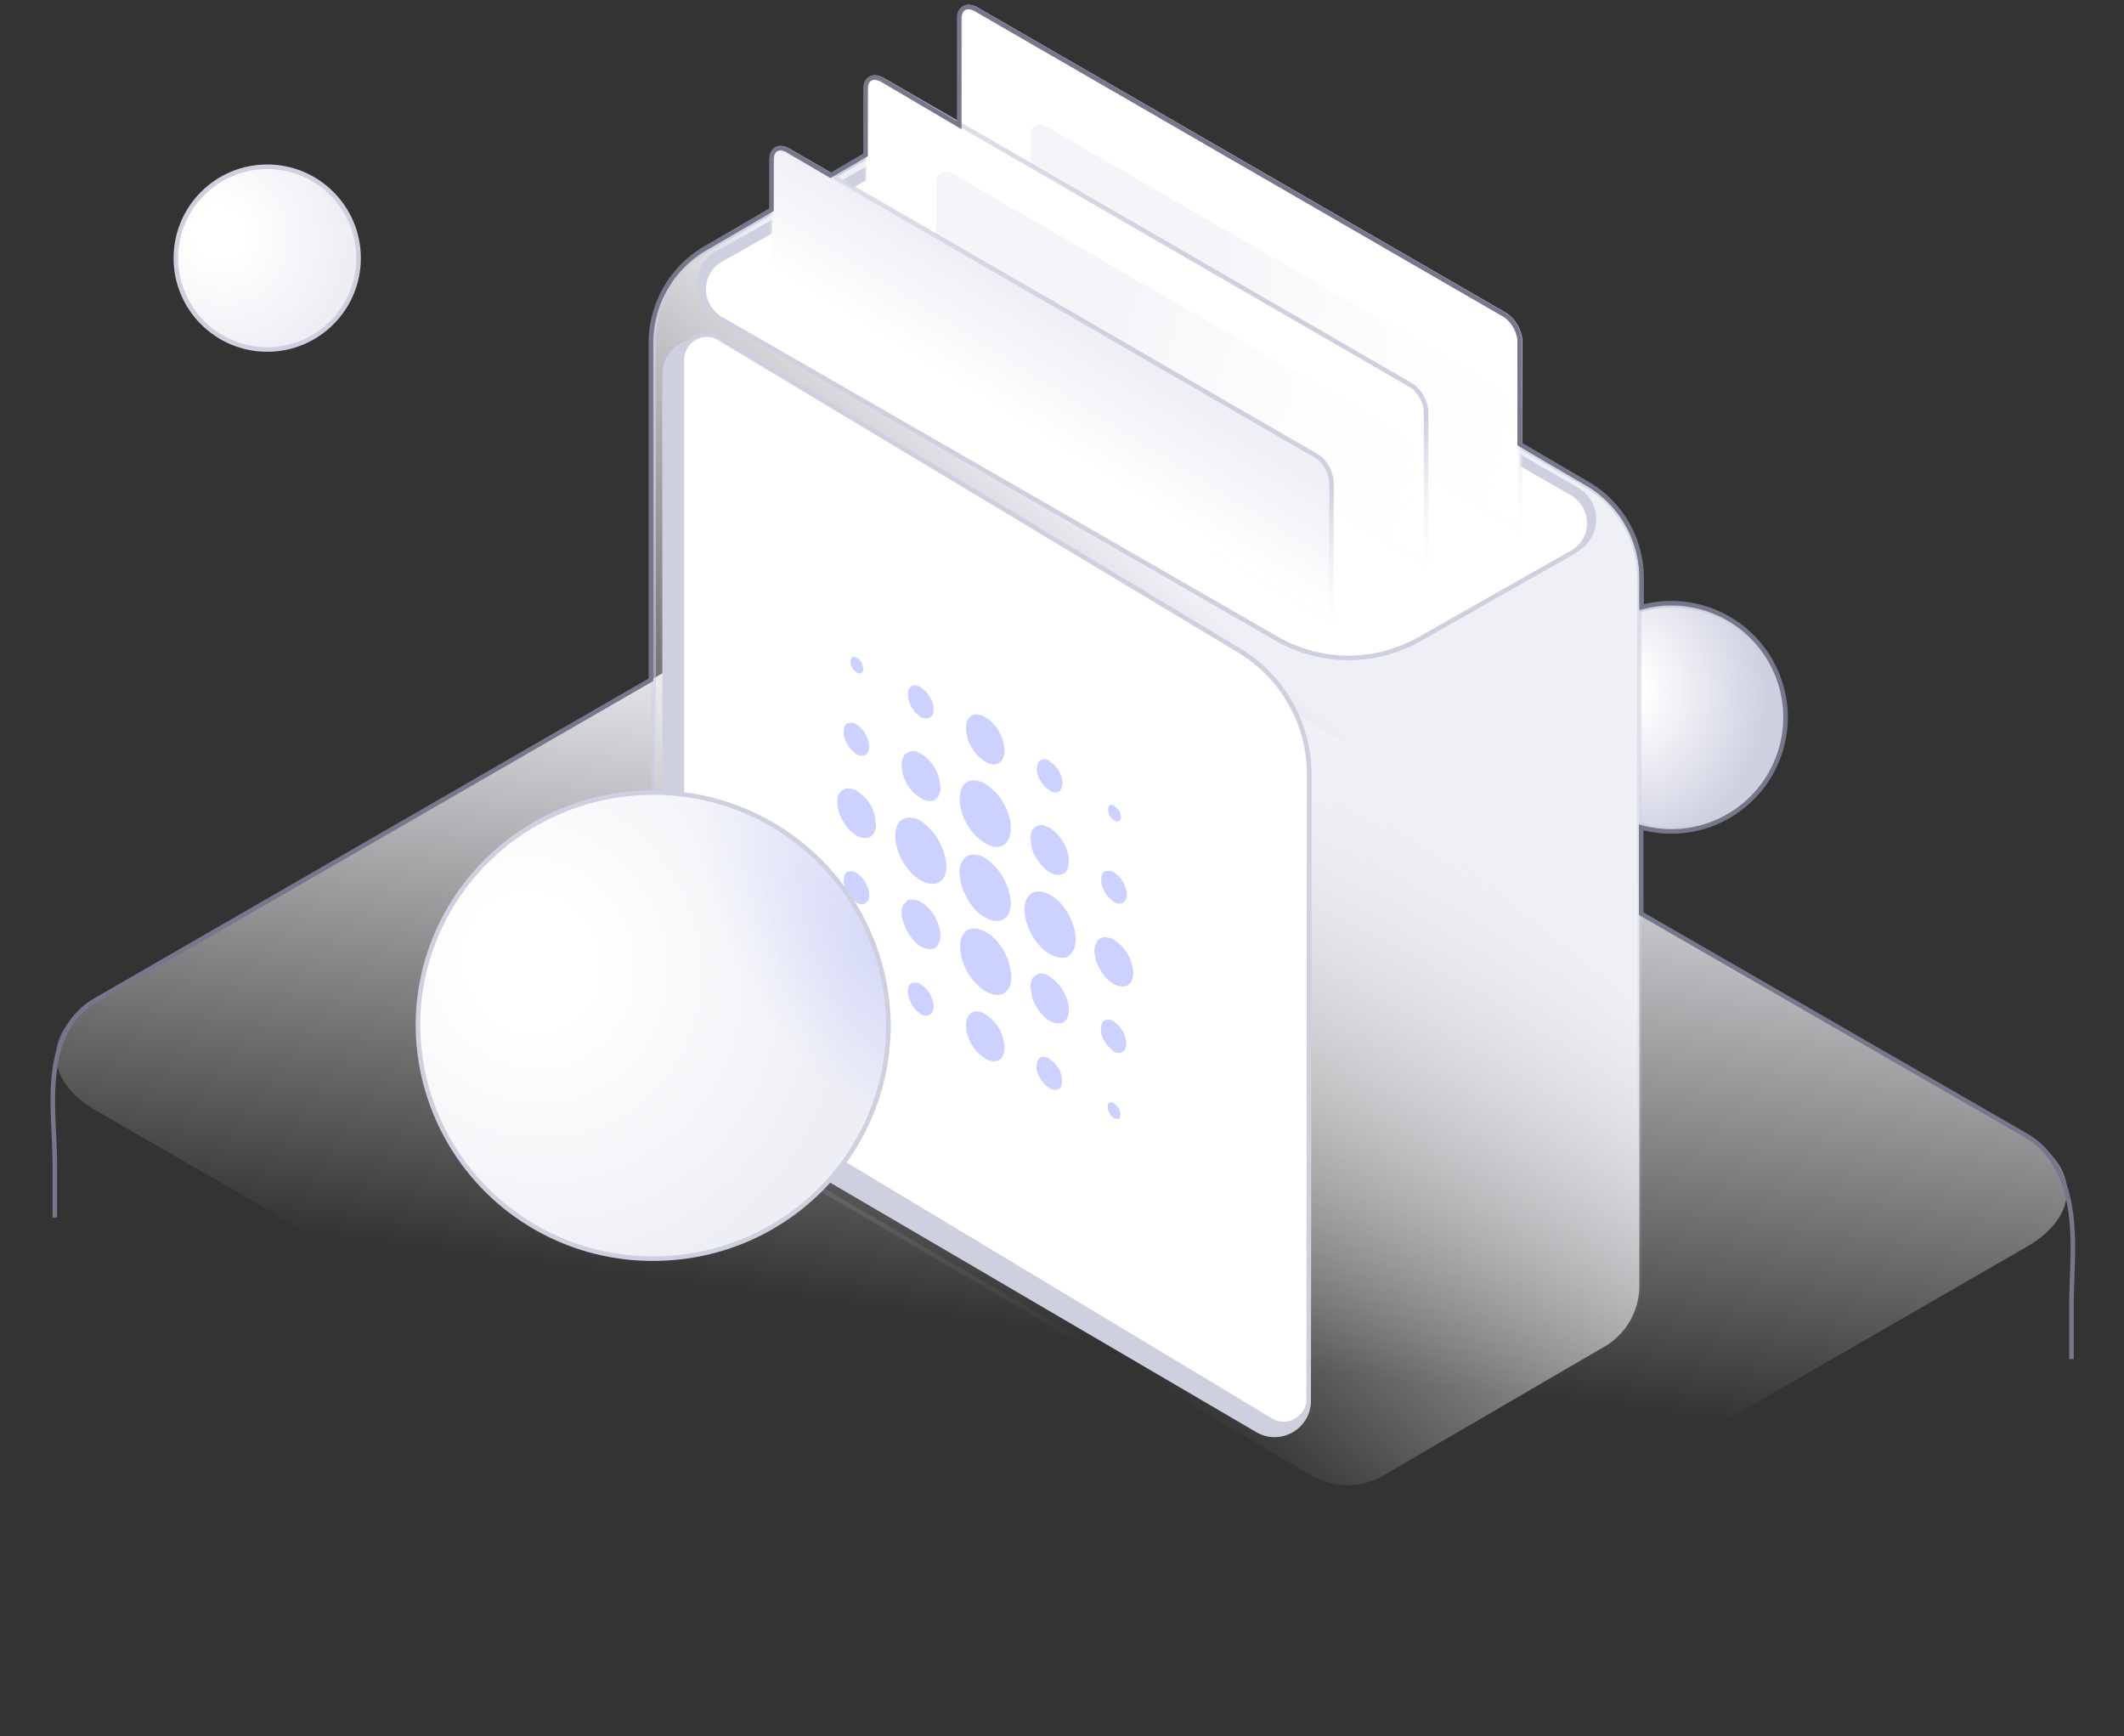 <svg fill="none" xmlns="http://www.w3.org/2000/svg" viewBox="0 0 465 380"><rect x="0" y="0" width="465" height="380" fill="#333333" stroke="none"/><path d="M192.8 119.8c7.6-4.4 20-4.4 27.7 0l223.4 129c11.5 6.6 11.5 17.3 0 24l-172 99.2c-7.6 4.4-20 4.4-27.6 0L20.9 243c-11.5-6.6-11.5-17.4 0-24l171.9-99.2Z" fill="url(#a)"/><circle cx="366" cy="157" r="24.5" fill="url(#b)" stroke="#CED0E0"/><path d="m222.8 33.6 124.5 72.7a23.4 23.4 0 0 1 11.6 20.3v154.8c0 5.6-3 10.7-7.7 13.4L302.8 323a15.5 15.5 0 0 1-15.6 0l-136.4-79.6a15.5 15.5 0 0 1-7.7-13.4V75c0-8.4 4.4-16.1 11.7-20.3L191 33.6a31.5 31.5 0 0 1 31.7 0Z" fill="url(#c)" stroke="url(#d)"/><path d="m286.6 169.7-.1 136.9c0 5.8-6.3 9.4-11.3 6.4l-114.1-66.8a31.5 31.5 0 0 1-15.6-27.2V82.1c0-5.8 6.3-9.4 11.3-6.5l114.2 67c9.6 5.6 15.6 16 15.6 27.1Z" fill="#CED0E0" stroke="#CED0E0"/><path d="m286.6 169.5-.1 136.7c0 4.3-4.7 6.9-8.3 4.7l-113.7-68.4a31.5 31.5 0 0 1-15.2-27V78.8c0-4.3 4.6-7 8.3-4.7l113.7 68.3c9.5 5.7 15.3 16 15.3 27Z" fill="#fff" stroke="#CED0E0"/><path d="m222.6 36.2 122.6 71c5 2.8 5 10.1 0 13l-34.5 19.5a31.5 31.5 0 0 1-31.3-.1l-122.6-71c-5-2.8-5-10 0-13l34.5-19.5a31.5 31.5 0 0 1 31.3.1Z" fill="#CED0E0" stroke="#CED0E0"/><path d="m222.5 38 121.7 70c5 3 5 10.2-.1 13l-33.5 19a31.5 31.5 0 0 1-31.1-.2l-121.7-70c-5-3-5-10.2.1-13l33.5-18.9a31.5 31.5 0 0 1 31.1.2Z" fill="#fff" stroke="#CED0E0"/><path d="M210.2 4c0-2.2 1.5-3.1 3.5-2l115.6 66.8c2 1.1 3.5 3.8 3.5 6V116L210.2 45.3V4Z" fill="#fff" stroke="url(#e)"/><path d="M225.6 29.7c0-2.2 1.6-3 3.5-2l102 59V115l-102-59a7.7 7.7 0 0 1-3.5-6V29.7Z" fill="url(#f)"/><path d="M189.6 19.4c0-2.2 1.5-3 3.5-2l115.6 66.8c2 1.1 3.5 3.8 3.5 6v33.3L189.6 52.7V19.4Z" fill="#fff" stroke="url(#g)"/><path d="M205 40c0-2.2 1.6-3 3.5-2l102 59v24.3l-102-59a7.7 7.7 0 0 1-3.5-6V40Z" fill="url(#h)"/><path d="M169 34.9c0-2.2 1.6-3.1 3.5-2L288 99.7c2 1 3.5 3.8 3.5 6V136L169 65.2V34.9Z" fill="url(#i)" stroke="url(#j)"/><path fill-rule="evenodd" clip-rule="evenodd" d="M211.5 159.4c0-1.3.4-2.3 1.2-2.7.8-.5 1.9-.4 3 .3 1.1.6 2.2 1.7 3 3.1a8.6 8.6 0 0 1 1.2 4.2c0 1.3-.4 2.3-1.2 2.7-.8.5-1.9.4-3-.3a8.6 8.6 0 0 1-3-3.1 8.6 8.6 0 0 1-1.2-4.2Zm-9.9-9-1-.4c-.4 0-.7 0-1 .2-.3.2-.5.4-.6.7-.2.3-.2.7-.2 1.1 0 .5 0 1 .2 1.4a6.6 6.6 0 0 0 1.5 2.7l1.1.9c.8.3 1.5.4 2 0 .5-.2.8-.9.8-1.7 0-.9-.3-1.8-.8-2.7a5.9 5.9 0 0 0-2-2.1Zm14.1 21.2c-1.5-.9-3-1-4-.4s-1.6 2-1.6 3.6a12 12 0 0 0 5.6 9.8c1.5.9 3 1 4 .4s1.6-2 1.6-3.7c0-1.7-.5-3.7-1.6-5.5-1-1.8-2.5-3.3-4-4.2ZM196 183c0-.9.2-1.7.4-2.3a3 3 0 0 1 1.3-1.4 3 3 0 0 1 1.8-.3c.7 0 1.4.3 2.1.7a13.2 13.2 0 0 1 5.6 9.8c0 1.7-.5 3-1.6 3.6-1 .6-2.5.5-4-.4-1.5-.8-2.9-2.4-4-4.2-1-1.8-1.6-3.8-1.6-5.5Zm14 8c0-.8.2-1.5.5-2.1a3 3 0 0 1 1.2-1.5 3 3 0 0 1 1.9-.3c.6 0 1.4.3 2.1.7a13.2 13.2 0 0 1 5.6 9.8c0 1.7-.5 3-1.6 3.6-1 .6-2.5.5-4-.4-1.5-.8-3-2.3-4-4.2-1-1.8-1.6-3.8-1.6-5.5Zm-12.6-23.5c0-.6.1-1.2.3-1.7.2-.5.5-.9 1-1 .3-.3.8-.4 1.3-.4s1 .3 1.6.6a7 7 0 0 1 1.7 1.3 9.9 9.9 0 0 1 2.3 4l.3 2.1c0 1.3-.5 2.2-1.3 2.7-.8.4-1.9.3-3-.4a8.6 8.6 0 0 1-3-3 8.8 8.8 0 0 1-1.2-4.2Zm-11.2-22.7c0-.5.1-.8.4-1 .2-.1.6 0 1 .2a2.9 2.9 0 0 1 1.4 2.4c0 .4-.2.8-.4 1-.3 0-.7 0-1-.2-.4-.2-.8-.6-1-1-.3-.5-.4-1-.4-1.4Zm1.4 13.8c-.4-.2-.8-.4-1.1-.4l-1 .1c-.2.2-.5.4-.6.7l-.2 1.2c0 .4 0 .9.2 1.4a6.6 6.6 0 0 0 1.6 2.6l1 .9c.8.4 1.5.4 2 .1.5-.3.8-1 .8-1.8s-.3-1.8-.8-2.7a5.8 5.8 0 0 0-2-2.1Zm-4.3 17c0-.6.1-1.2.3-1.7a2 2 0 0 1 1-1c.3-.3.8-.4 1.3-.3a4 4 0 0 1 1.7.5l1.6 1.3a9.9 9.9 0 0 1 2.3 4l.3 2.1c0 1.3-.5 2.2-1.3 2.7-.8.4-1.8.3-3-.3a8.6 8.6 0 0 1-2.9-3.1 8.7 8.7 0 0 1-1.3-4.1Zm4.3 15.5c-.4-.2-.8-.4-1.1-.4l-1 .1c-.2.2-.5.4-.6.7l-.2 1.2c0 .4 0 .9.2 1.4a6.6 6.6 0 0 0 1.6 2.6l1 .9c.8.4 1.5.5 2 .1.5-.3.8-1 .8-1.8s-.3-1.8-.8-2.7a5.8 5.8 0 0 0-2-2.1Zm-1.4 18.7v-.6c.1-.1.2-.3.4-.3l.4-.1c.2 0 .4 0 .6.2l.5.4a3.3 3.3 0 0 1 .8 1.3v.7c0 .4 0 .8-.3 1-.3 0-.7 0-1-.2-.4-.2-.8-.6-1-1-.3-.5-.4-1-.4-1.4Zm15.4 5.7c-.3-.3-.7-.4-1-.4-.4-.1-.7 0-1 .1-.3.1-.5.4-.7.7l-.2 1.1c0 .5.1 1 .3 1.4a6.6 6.6 0 0 0 1.5 2.7l1.1.9c.8.4 1.5.4 2 .1.5-.3.8-1 .8-1.8s-.3-1.8-.8-2.7a5.9 5.9 0 0 0-2-2.1Zm9.9 9c0-1.4.4-2.4 1.2-2.8.8-.5 1.9-.4 3 .3a9 9 0 0 1 3 3.1 8.6 8.6 0 0 1 1.2 4.2c0 1.3-.4 2.3-1.2 2.7-.8.5-1.9.4-3-.3a8.6 8.6 0 0 1-3-3.1 8.6 8.6 0 0 1-1.2-4.2Zm18.3 7.2-1.1-.4c-.4 0-.7 0-1 .2l-.6.7-.2 1.1c0 .4 0 1 .2 1.4a6.6 6.6 0 0 0 2.7 3.5c.7.4 1.4.5 2 .2.5-.3.7-1 .7-1.8a5 5 0 0 0-.8-2.8 5.9 5.9 0 0 0-2-2Zm12.7 10.6c0-.4.1-.8.4-1 .2 0 .6 0 1 .2l1 1c.2.5.4 1 .4 1.4 0 .5-.2.8-.4 1-.3 0-.7 0-1-.2-.4-.2-.8-.6-1-1-.3-.5-.4-1-.4-1.4Zm1.4-18.7c-.4-.2-.8-.4-1.1-.4-.4 0-.7 0-1 .2-.2.1-.4.3-.6.7l-.2 1c0 .5 0 1 .2 1.5a6.7 6.7 0 0 0 1.6 2.6l1 1c.8.3 1.5.4 2 0 .5-.3.8-1 .8-1.8s-.3-1.8-.8-2.7a5.9 5.9 0 0 0-2-2.1Zm-4.3-15.4c0-1.3.5-2.3 1.3-2.8.8-.4 1.8-.3 3 .3 1 .7 2.2 1.8 3 3.2a8.6 8.6 0 0 1 1.2 4.1c0 1.3-.5 2.3-1.3 2.7-.8.4-1.8.3-3-.3a8.6 8.6 0 0 1-2.9-3.1 8.7 8.7 0 0 1-1.3-4.1ZM244 191c-.4-.2-.8-.4-1.1-.4l-1 .1c-.3.2-.5.4-.6.7-.2.3-.2.7-.2 1.2 0 .4 0 .9.2 1.4a6.6 6.6 0 0 0 1.6 2.6l1 .9c.8.4 1.5.4 2 .1.5-.3.8-1 .8-1.8s-.3-1.8-.8-2.7a5.9 5.9 0 0 0-2-2.1Zm1.4-12.2c0-.4-.2-1-.4-1.4l-1-1c-.4-.3-.8-.3-1-.1-.3.1-.4.4-.4.9 0 .4.1 1 .4 1.4.2.4.6.8 1 1 .3.2.7.3 1 .1.2-.1.4-.5.4-.9Zm-15.5-12.2c-.4-.2-.8-.4-1.1-.4-.4 0-.7 0-1 .2-.2.1-.4.3-.6.7l-.2 1.1c0 .4 0 .9.2 1.4a6.6 6.6 0 0 0 2.7 3.5c.7.4 1.4.5 2 .1.4-.3.7-1 .7-1.8s-.3-1.8-.8-2.7a5.9 5.9 0 0 0-2-2Zm-28.2 30.9c-.5-.3-1-.5-1.6-.6-.5 0-1 0-1.4.2l-1 1a4 4 0 0 0-.3 1.8c0 .6.1 1.3.4 2a10 10 0 0 0 2.3 4c.5.6 1 1 1.6 1.3 1.1.7 2.2.7 3 .3.7-.5 1.2-1.5 1.2-2.7 0-1.3-.5-2.8-1.2-4.1a8.7 8.7 0 0 0-3-3.2Zm8.5 9.8c0-.9.1-1.7.4-2.3a3 3 0 0 1 1.2-1.4 3 3 0 0 1 1.9-.3c.6 0 1.4.3 2.1.7.8.4 1.5 1 2.2 1.7a13.2 13.2 0 0 1 3.4 8c0 1.8-.5 3-1.6 3.7-1 .6-2.5.5-4-.4s-3-2.4-4-4.2a12 12 0 0 1-1.6-5.6Zm19.7 6.5c-.6-.4-1.1-.6-1.6-.7-.6 0-1 0-1.4.3-.4.2-.8.6-1 1a4 4 0 0 0-.3 1.7l.3 2.1a10 10 0 0 0 2.4 4c.5.6 1 1 1.6 1.3 1.1.6 2.2.7 3 .2.7-.4 1.1-1.4 1.1-2.7 0-1.3-.4-2.7-1.2-4a8.7 8.7 0 0 0-3-3.2Zm-5.6-14.7c0-1.7.6-3 1.6-3.6 1-.6 2.5-.5 4 .4 1.5.8 3 2.3 4 4.2 1 1.8 1.6 3.8 1.6 5.5 0 1.7-.6 3-1.6 3.7-1 .6-2.5.4-4-.4-1.5-.9-3-2.4-4-4.2-1-1.9-1.6-3.9-1.6-5.6Zm5.6-17.9-1.6-.6c-.6 0-1 0-1.4.3-.4.2-.8.6-1 1a4 4 0 0 0-.3 1.7l.3 2.1a10 10 0 0 0 2.4 4c.5.5 1 1 1.6 1.3 1.1.6 2.2.7 3 .2.7-.4 1.1-1.4 1.1-2.7 0-1.3-.4-2.7-1.2-4.1a8.7 8.7 0 0 0-3-3.2Z" fill="#CCD1FF"/><circle cx="58.5" cy="56.5" r="20" fill="url(#k)" stroke="#CED0E0"/><path d="M194.5 224.5c0 28.2-23 51-51.5 51a51.3 51.3 0 0 1-51.5-51c0-28.2 23-51 51.5-51a51.3 51.3 0 0 1 51.5 51Z" fill="url(#l)"/><path d="M194.5 224.5c0 28.2-23 51-51.5 51a51.3 51.3 0 0 1-51.5-51c0-28.2 23-51 51.5-51a51.3 51.3 0 0 1 51.5 51Z" fill="url(#m)"/><path d="M194.5 224.5c0 28.2-23 51-51.5 51a51.3 51.3 0 0 1-51.5-51c0-28.2 23-51 51.5-51a51.3 51.3 0 0 1 51.5 51Z" stroke="#CED0E0"/><path d="M12 266.5v-11.2c0-8.2-1.3-16.6.6-24.5 1.1-4.5 3.4-9 8.2-11.8l121.7-70.2V75a24 24 0 0 1 12-20.7l14.4-8.4v-11c0-2.2 1.6-3.1 3.5-2l9.4 5.5 7.7-4.5V19.4c0-2.2 1.5-3 3.5-2l17 10V4c0-2.2 1.6-3.1 3.6-2l115.6 66.8c2 1.1 3.5 3.8 3.5 6v22.4l14.7 8.6a24 24 0 0 1 12 20.8v6.3a25 25 0 0 1 31.5 24.1 25 25 0 0 1-31.6 24.1V200l84.5 48.7c4.4 2.6 6.8 6.7 8.2 10.8 2.8 8.5 1.5 17.7 1.5 26.6v11.4" stroke="#75778A"/><defs><linearGradient id="a" x1="216.7" y1="148.7" x2="198.3" y2="287.8" gradientUnits="userSpaceOnUse"><stop stop-color="#EEEFF5"/><stop offset="1" stop-color="#FAFAFC" stop-opacity="0"/></linearGradient><linearGradient id="c" x1="272.5" y1="64.5" x2="145.7" y2="207.9" gradientUnits="userSpaceOnUse"><stop offset=".3" stop-color="#EFEFF6"/><stop offset="1" stop-color="#fff" stop-opacity="0"/></linearGradient><linearGradient id="d" x1="251" y1="23.8" x2="251" y2="328" gradientUnits="userSpaceOnUse"><stop stop-color="#CED0E0"/><stop offset=".9" stop-color="#CED0E0" stop-opacity="0"/></linearGradient><linearGradient id="e" x1="278.9" y1="38.9" x2="257.4" y2="69" gradientUnits="userSpaceOnUse"><stop stop-color="#CED0E0"/><stop offset="1" stop-color="#fff" stop-opacity="0"/></linearGradient><linearGradient id="f" x1="268.8" y1="49" x2="345.5" y2="66.7" gradientUnits="userSpaceOnUse"><stop stop-color="#EEEFF5" stop-opacity=".6"/><stop offset="1" stop-color="#fff" stop-opacity="0"/></linearGradient><linearGradient id="g" x1="258.3" y1="54.5" x2="240.8" y2="79.8" gradientUnits="userSpaceOnUse"><stop stop-color="#CED0E0"/><stop offset="1" stop-color="#fff" stop-opacity="0"/></linearGradient><linearGradient id="h" x1="248.2" y1="59.5" x2="325" y2="80.7" gradientUnits="userSpaceOnUse"><stop stop-color="#EEEFF5" stop-opacity=".6"/><stop offset="1" stop-color="#fff" stop-opacity="0"/></linearGradient><linearGradient id="i" x1="195.7" y1="47" x2="183" y2="67.4" gradientUnits="userSpaceOnUse"><stop stop-color="#EFEFF6"/><stop offset="1" stop-color="#fff"/></linearGradient><linearGradient id="j" x1="237.7" y1="70" x2="221.7" y2="93.5" gradientUnits="userSpaceOnUse"><stop stop-color="#CED0E0"/><stop offset="1" stop-color="#fff" stop-opacity="0"/></linearGradient><radialGradient id="b" cx="0" cy="0" r="1" gradientUnits="userSpaceOnUse" gradientTransform="rotate(60.1 46.6 380.5) scale(35.552 32.952)"><stop offset=".2" stop-color="#fff"/><stop offset="1" stop-color="#CED0E0"/></radialGradient><radialGradient id="k" cx="0" cy="0" r="1" gradientUnits="userSpaceOnUse" gradientTransform="rotate(60.1 -20.1 67) scale(29.153 27.02)"><stop offset=".2" stop-color="#fff"/><stop offset="1" stop-color="#EEEFF5"/></radialGradient><radialGradient id="l" cx="0" cy="0" r="1" gradientUnits="userSpaceOnUse" gradientTransform="matrix(36.929 63.45 -59.093 34.393 116.4 210.6)"><stop offset=".2" stop-color="#fff"/><stop offset="1" stop-color="#EEEFF5"/></radialGradient><radialGradient id="m" cx="0" cy="0" r="1" gradientUnits="userSpaceOnUse" gradientTransform="matrix(-22.5 16.5 -33.41 -45.559 192.5 208.5)"><stop stop-color="#9EA8FF" stop-opacity=".3"/><stop offset="1" stop-color="#9EA8FF" stop-opacity="0"/></radialGradient></defs></svg>